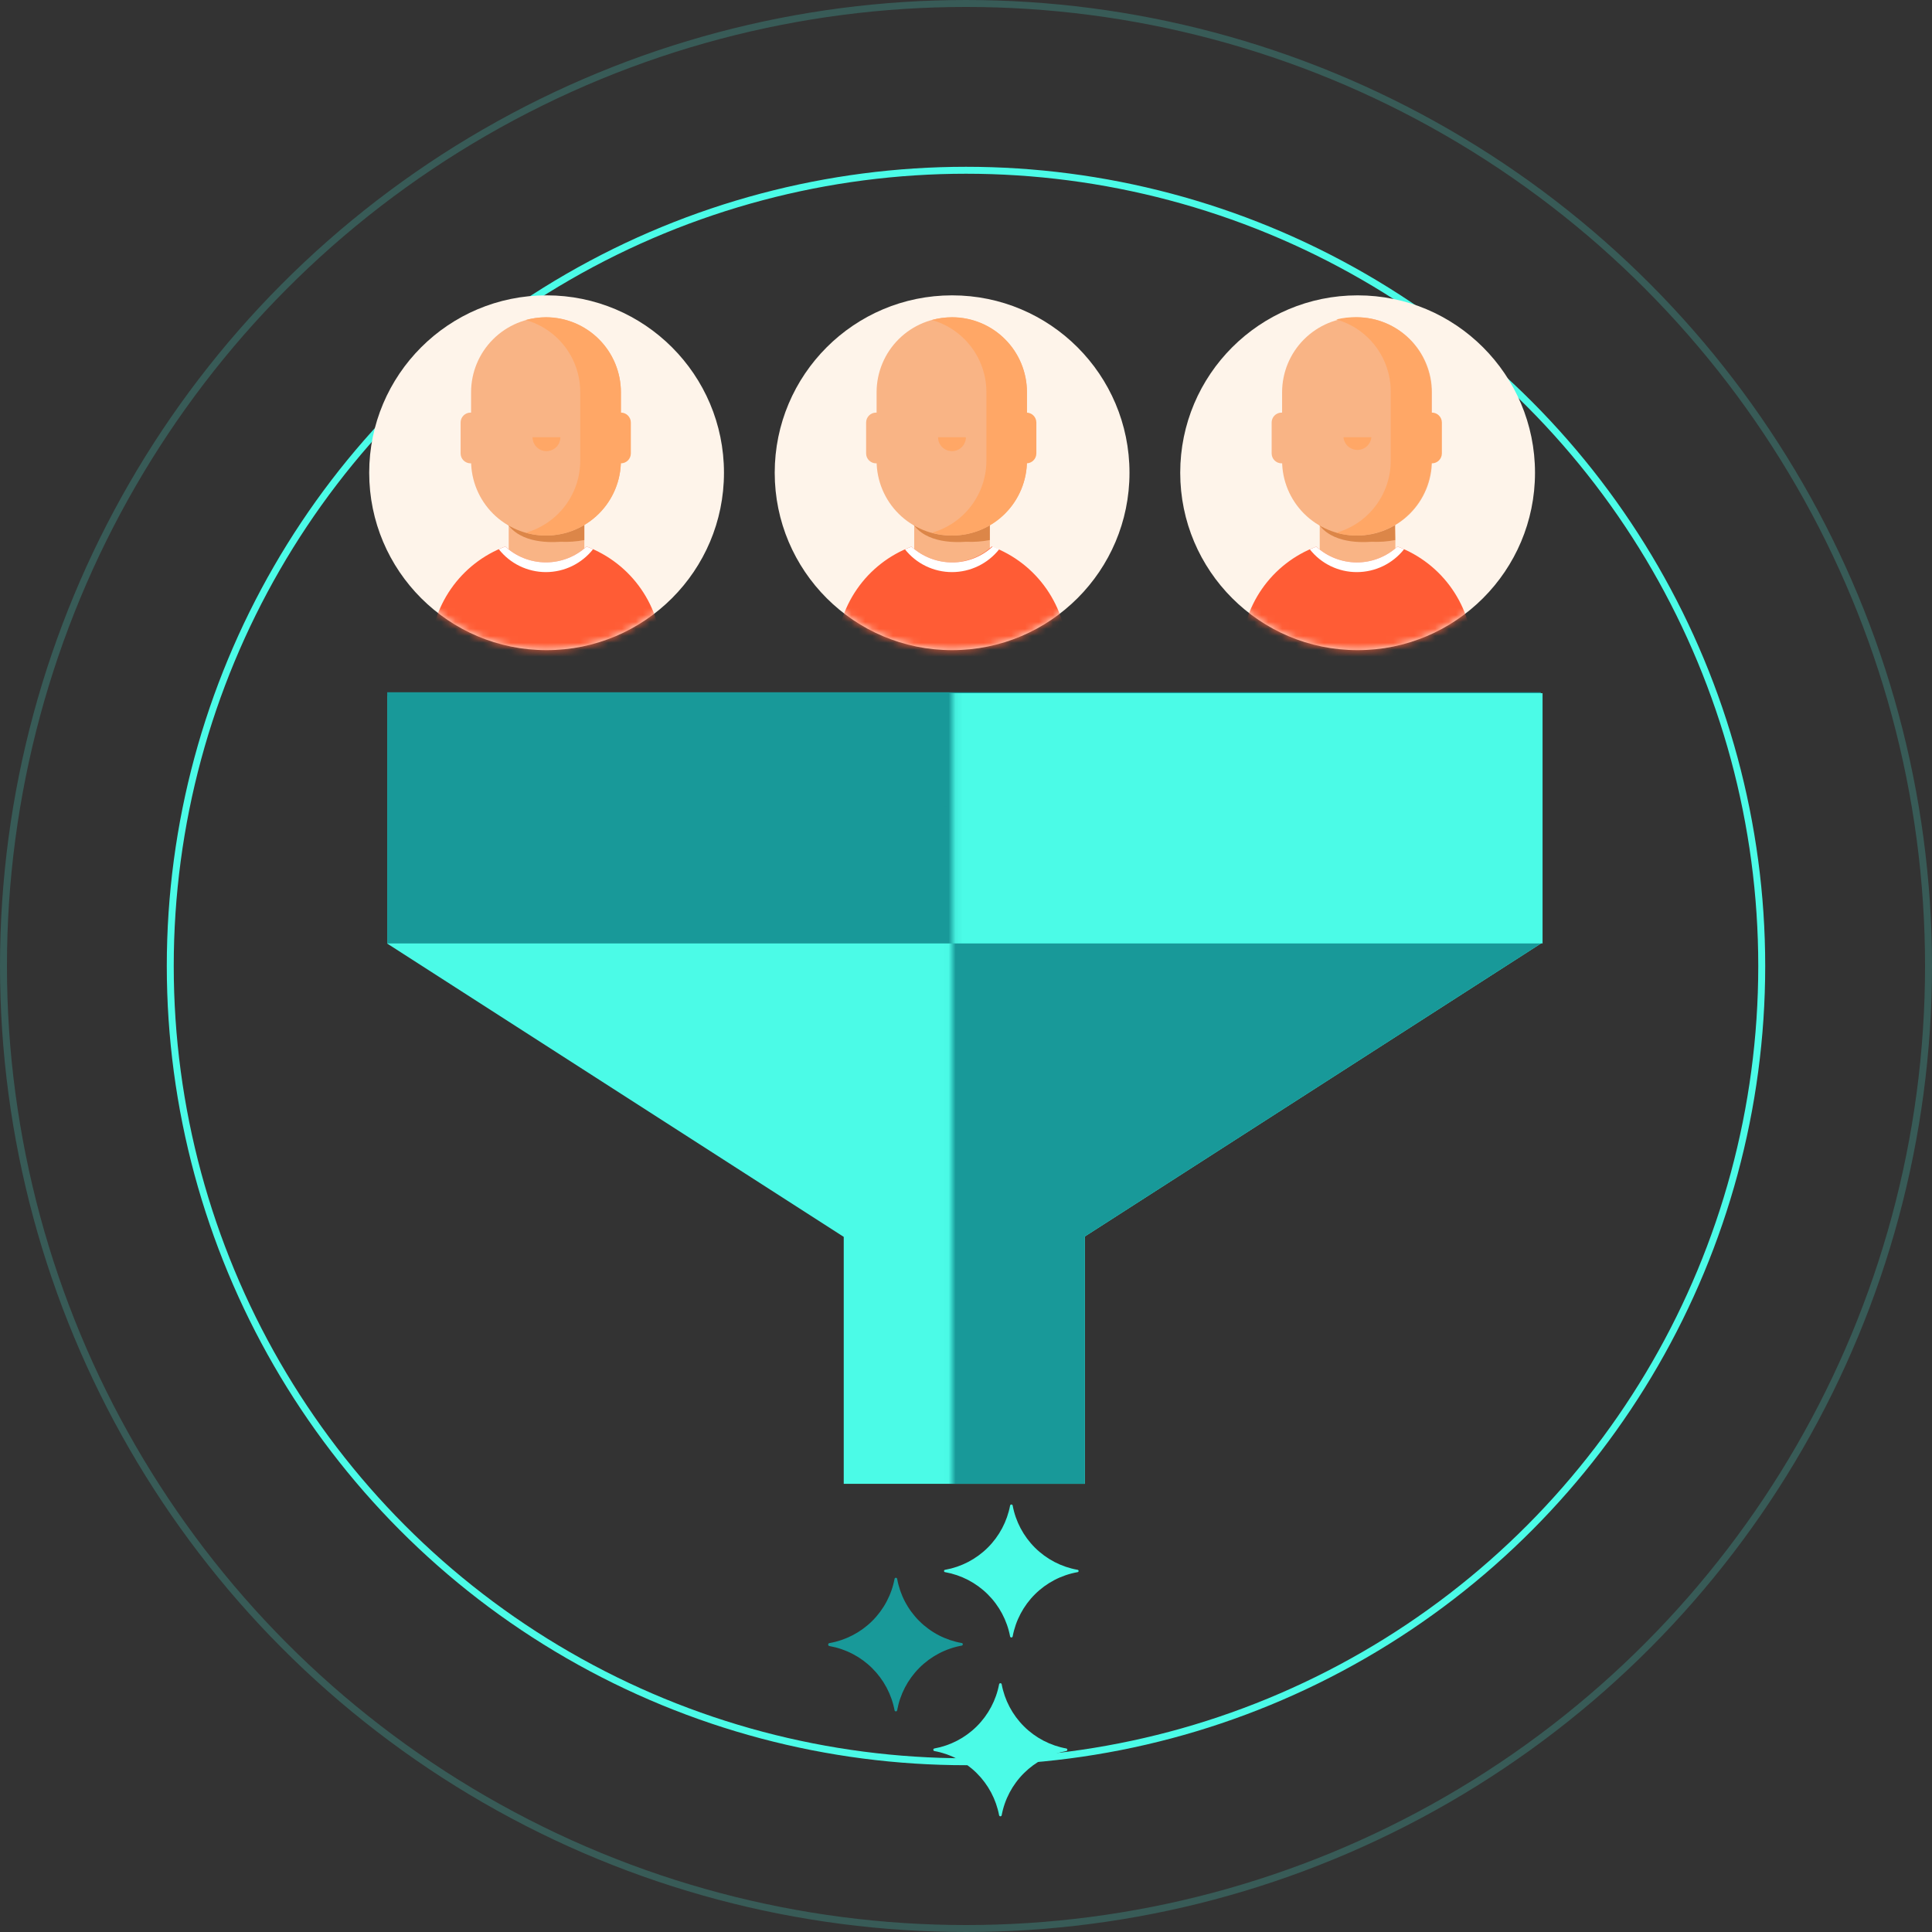 <svg width="278" height="278" viewBox="0 0 278 278" fill="none" xmlns="http://www.w3.org/2000/svg">
<rect x="0" y="0" width="278" height="278" fill="#333333" stroke="none"/>
<circle cx="139" cy="139" r="114.5" stroke="#4BFBE7"/>
<circle opacity="0.2" cx="139" cy="139" r="138.5" stroke="#4BFBE7"/>
<path d="M221.714 100.144H55.718V135.753H221.714V100.144Z" fill="#7BC492"/>
<path d="M221.714 135.772L156.101 177.919V213.509H121.407V177.976L55.718 135.772L64.029 115.413L121.407 127.289V116.061H156.101V127.27L213.422 115.413L221.714 135.772Z" fill="#4BFBE7"/>
<path d="M221.714 99.611H55.718V135.753H221.714V99.611Z" fill="#189999"/>
<mask id="mask0_625_2239" style="mask-type:luminance" maskUnits="userSpaceOnUse" x="136" y="94" width="103" height="138">
<path d="M238.145 94.216H136.98V231.027H238.145V94.216Z" fill="white"/>
</mask>
<g mask="url(#mask0_625_2239)">
<path d="M221.713 135.772L156.1 177.919V213.509H121.406V177.976L55.717 135.772L64.028 115.413L121.406 127.289V116.061H156.1V127.27L213.421 115.413L221.713 135.772Z" fill="#189999"/>
</g>
<mask id="mask1_625_2239" style="mask-type:luminance" maskUnits="userSpaceOnUse" x="137" y="74" width="108" height="90">
<path d="M244.875 74.944H137.114V163.584H244.875V74.944Z" fill="white"/>
</mask>
<g mask="url(#mask1_625_2239)">
<path d="M221.962 99.744H55.718V135.753H221.962V99.744Z" fill="#4BFBE7"/>
</g>
<path d="M136.008 225.881C138.321 225.465 140.453 224.357 142.121 222.702C143.789 221.048 144.915 218.925 145.349 216.616C145.362 216.578 145.386 216.545 145.418 216.521C145.451 216.498 145.49 216.485 145.53 216.485C145.57 216.485 145.609 216.498 145.642 216.521C145.674 216.545 145.699 216.578 145.711 216.616C146.139 218.925 147.261 221.048 148.926 222.703C150.592 224.358 152.722 225.467 155.033 225.881C155.078 225.881 155.122 225.899 155.154 225.931C155.186 225.963 155.204 226.007 155.204 226.052C155.204 226.098 155.186 226.141 155.154 226.173C155.122 226.206 155.078 226.224 155.033 226.224C152.722 226.638 150.592 227.746 148.926 229.401C147.261 231.056 146.139 233.18 145.711 235.488C145.699 235.526 145.674 235.559 145.642 235.583C145.609 235.607 145.57 235.619 145.53 235.619C145.49 235.619 145.451 235.607 145.418 235.583C145.386 235.559 145.362 235.526 145.349 235.488C144.915 233.179 143.789 231.057 142.121 229.402C140.453 227.748 138.321 226.639 136.008 226.224C135.963 226.224 135.919 226.206 135.887 226.173C135.855 226.141 135.837 226.098 135.837 226.052C135.837 226.007 135.855 225.963 135.887 225.931C135.919 225.899 135.963 225.881 136.008 225.881Z" fill="#4BFBE7"/>
<path d="M119.386 236.422C121.7 236.009 123.833 234.901 125.501 233.247C127.17 231.592 128.295 229.468 128.727 227.158C128.739 227.12 128.764 227.086 128.796 227.063C128.829 227.039 128.868 227.027 128.908 227.027C128.948 227.027 128.987 227.039 129.02 227.063C129.052 227.086 129.076 227.12 129.089 227.158C129.502 229.473 130.618 231.605 132.286 233.262C133.954 234.92 136.093 236.024 138.411 236.422C138.449 236.435 138.482 236.459 138.505 236.491C138.529 236.524 138.542 236.563 138.542 236.603C138.542 236.643 138.529 236.682 138.505 236.715C138.482 236.747 138.449 236.772 138.411 236.784C136.089 237.203 133.951 238.323 132.285 239.993C130.618 241.662 129.503 243.802 129.089 246.125C129.076 246.163 129.052 246.196 129.02 246.22C128.987 246.243 128.948 246.256 128.908 246.256C128.868 246.256 128.829 246.243 128.796 246.22C128.764 246.196 128.739 246.163 128.727 246.125C128.292 243.816 127.167 241.694 125.498 240.039C123.83 238.384 121.699 237.276 119.386 236.861C119.357 236.861 119.329 236.855 119.302 236.844C119.276 236.833 119.252 236.817 119.231 236.796C119.211 236.776 119.195 236.752 119.184 236.725C119.173 236.699 119.167 236.67 119.167 236.641C119.167 236.613 119.173 236.584 119.184 236.557C119.195 236.531 119.211 236.507 119.231 236.486C119.252 236.466 119.276 236.45 119.302 236.439C119.329 236.428 119.357 236.422 119.386 236.422Z" fill="#189999"/>
<path d="M134.427 251.596C136.739 251.18 138.871 250.072 140.539 248.417C142.207 246.763 143.333 244.641 143.768 242.332C143.78 242.293 143.804 242.26 143.837 242.237C143.869 242.213 143.909 242.2 143.949 242.2C143.989 242.2 144.028 242.213 144.061 242.237C144.093 242.26 144.117 242.293 144.13 242.332C144.558 244.64 145.679 246.763 147.345 248.418C149.01 250.074 151.14 251.182 153.451 251.596C153.49 251.608 153.523 251.633 153.546 251.665C153.57 251.698 153.582 251.737 153.582 251.777C153.582 251.817 153.57 251.856 153.546 251.889C153.523 251.921 153.49 251.946 153.451 251.958C151.14 252.372 149.01 253.48 147.345 255.136C145.679 256.791 144.558 258.914 144.13 261.222C144.117 261.261 144.093 261.294 144.061 261.317C144.028 261.341 143.989 261.354 143.949 261.354C143.909 261.354 143.869 261.341 143.837 261.317C143.804 261.294 143.78 261.261 143.768 261.222C143.333 258.914 142.207 256.791 140.539 255.137C138.871 253.482 136.739 252.374 134.427 251.958C134.389 251.946 134.356 251.921 134.332 251.889C134.309 251.856 134.296 251.817 134.296 251.777C134.296 251.737 134.309 251.698 134.332 251.665C134.356 251.633 134.389 251.608 134.427 251.596Z" fill="#4BFBE7"/>
<path d="M78.65 93.549C92.747 93.549 104.174 82.121 104.174 68.024C104.174 53.927 92.747 42.499 78.65 42.499C64.553 42.499 53.125 53.927 53.125 68.024C53.125 82.121 64.553 93.549 78.65 93.549Z" fill="#FEF4EA"/>
<mask id="mask2_625_2239" style="mask-type:luminance" maskUnits="userSpaceOnUse" x="53" y="42" width="52" height="52">
<path d="M78.65 93.549C92.747 93.549 104.174 82.121 104.174 68.024C104.174 53.927 92.747 42.499 78.65 42.499C64.553 42.499 53.125 53.927 53.125 68.024C53.125 82.121 64.553 93.549 78.65 93.549Z" fill="white"/>
</mask>
<g mask="url(#mask2_625_2239)">
<path d="M84.083 74.257H73.198V81.558H84.083V74.257Z" fill="#F9B485"/>
<path opacity="0.65" d="M84.083 77.708C82.966 77.925 81.827 78.008 80.69 77.956C78.784 78.089 74.171 78.146 72.531 74.543V74.257H84.083V77.708Z" fill="#CC6D29"/>
<path d="M78.574 45.664C75.712 45.664 72.968 46.8 70.944 48.824C68.921 50.847 67.784 53.591 67.784 56.453V66.289C67.784 67.705 68.063 69.107 68.606 70.415C69.148 71.723 69.943 72.911 70.945 73.912C71.948 74.912 73.137 75.705 74.446 76.245C75.755 76.785 77.158 77.062 78.574 77.059C79.988 77.059 81.388 76.781 82.695 76.24C84.002 75.698 85.189 74.905 86.189 73.905C87.189 72.905 87.983 71.718 88.524 70.411C89.065 69.104 89.344 67.704 89.344 66.289V56.453C89.344 53.595 88.21 50.853 86.191 48.83C84.171 46.808 81.432 45.669 78.574 45.664Z" fill="#F9B485"/>
<path d="M76.629 62.915C76.629 63.446 76.84 63.955 77.215 64.33C77.591 64.706 78.1 64.917 78.63 64.917C79.161 64.917 79.67 64.706 80.046 64.33C80.421 63.955 80.632 63.446 80.632 62.915H76.629Z" fill="#FFA766"/>
<path d="M78.554 45.645C77.569 45.652 76.589 45.786 75.638 46.045C77.898 46.681 79.889 48.038 81.307 49.91C82.725 51.782 83.492 54.066 83.491 56.415V66.289C83.492 68.638 82.725 70.922 81.307 72.794C79.889 74.666 77.898 76.023 75.638 76.659C76.586 76.928 77.568 77.063 78.554 77.059C81.412 77.059 84.154 75.925 86.177 73.906C88.2 71.887 89.339 69.147 89.344 66.289V56.415C89.339 53.557 88.2 50.817 86.177 48.798C84.154 46.779 81.412 45.645 78.554 45.645Z" fill="#FFA766"/>
<path d="M67.727 59.37H67.708C66.918 59.37 66.278 60.01 66.278 60.799V65.241C66.278 66.031 66.918 66.671 67.708 66.671H67.727C68.517 66.671 69.157 66.031 69.157 65.241V60.799C69.157 60.01 68.517 59.37 67.727 59.37Z" fill="#F9B485"/>
<path d="M89.344 59.37H89.325C88.536 59.37 87.895 60.01 87.895 60.799V65.241C87.895 66.031 88.536 66.671 89.325 66.671H89.344C90.134 66.671 90.774 66.031 90.774 65.241V60.799C90.774 60.01 90.134 59.37 89.344 59.37Z" fill="#FFA766"/>
<path d="M84.407 78.642C82.81 80.107 80.722 80.92 78.555 80.92C76.387 80.92 74.299 80.107 72.703 78.642C69.532 79.835 66.801 81.968 64.873 84.754C62.945 87.54 61.913 90.847 61.913 94.235V102.47H95.215V94.254C95.215 90.861 94.181 87.549 92.249 84.76C90.318 81.97 87.582 79.836 84.407 78.642Z" fill="#FF5C35"/>
<path d="M78.555 82.321C79.862 82.319 81.151 82.021 82.326 81.45C83.501 80.879 84.532 80.049 85.341 79.023L84.407 78.642C82.81 80.107 80.722 80.92 78.555 80.92C76.388 80.92 74.299 80.107 72.703 78.642L71.769 79.023C72.576 80.05 73.607 80.881 74.782 81.452C75.958 82.023 77.248 82.32 78.555 82.321Z" fill="white"/>
</g>
<path d="M137 93.549C151.097 93.549 162.525 82.121 162.525 68.024C162.525 53.927 151.097 42.499 137 42.499C122.903 42.499 111.476 53.927 111.476 68.024C111.476 82.121 122.903 93.549 137 93.549Z" fill="#FEF4EA"/>
<mask id="mask3_625_2239" style="mask-type:luminance" maskUnits="userSpaceOnUse" x="111" y="42" width="52" height="52">
<path d="M137 93.549C151.097 93.549 162.525 82.121 162.525 68.024C162.525 53.927 151.097 42.499 137 42.499C122.903 42.499 111.476 53.927 111.476 68.024C111.476 82.121 122.903 93.549 137 93.549Z" fill="white"/>
</mask>
<g mask="url(#mask3_625_2239)">
<path d="M142.433 74.257H131.548V81.558H142.433V74.257Z" fill="#F9B485"/>
<path opacity="0.65" d="M142.433 77.708C141.315 77.924 140.176 78.007 139.04 77.956C137.133 78.089 132.52 78.146 130.881 74.543V74.257H142.433V77.708Z" fill="#CC6D29"/>
<path d="M137 45.664C135.577 45.654 134.166 45.925 132.848 46.463C131.53 47.001 130.332 47.794 129.322 48.797C128.312 49.8 127.51 50.992 126.963 52.306C126.416 53.62 126.135 55.03 126.135 56.453V66.289C126.135 67.712 126.416 69.12 126.964 70.433C127.511 71.746 128.313 72.938 129.323 73.939C130.333 74.94 131.532 75.732 132.849 76.267C134.167 76.803 135.578 77.072 137 77.059C139.857 77.059 142.596 75.925 144.616 73.905C146.636 71.885 147.771 69.146 147.771 66.289V56.453C147.771 53.595 146.637 50.853 144.617 48.831C142.598 46.808 139.859 45.669 137 45.664Z" fill="#F9B485"/>
<path d="M134.979 62.915C134.979 63.446 135.19 63.955 135.566 64.33C135.941 64.706 136.45 64.917 136.981 64.917C137.512 64.917 138.021 64.706 138.396 64.33C138.772 63.955 138.983 63.446 138.983 62.915H134.979Z" fill="#FFA766"/>
<path d="M137 45.645C136.014 45.652 135.034 45.786 134.083 46.045C136.342 46.684 138.331 48.042 139.748 49.913C141.166 51.785 141.934 54.067 141.937 56.415V66.289C141.934 68.637 141.166 70.919 139.748 72.791C138.331 74.662 136.342 76.02 134.083 76.659C135.032 76.928 136.013 77.063 137 77.059C139.856 77.059 142.596 75.925 144.615 73.905C146.635 71.885 147.77 69.146 147.77 66.289V56.415C147.77 53.558 146.635 50.819 144.615 48.799C142.596 46.779 139.856 45.645 137 45.645Z" fill="#FFA766"/>
<path d="M126.077 59.37H126.058C125.268 59.37 124.628 60.01 124.628 60.799V65.241C124.628 66.031 125.268 66.671 126.058 66.671H126.077C126.866 66.671 127.506 66.031 127.506 65.241V60.799C127.506 60.01 126.866 59.37 126.077 59.37Z" fill="#F9B485"/>
<path d="M147.694 59.37H147.675C146.885 59.37 146.245 60.01 146.245 60.799V65.241C146.245 66.031 146.885 66.671 147.675 66.671H147.694C148.483 66.671 149.124 66.031 149.124 65.241V60.799C149.124 60.01 148.483 59.37 147.694 59.37Z" fill="#FFA766"/>
<path d="M142.719 78.642C141.161 80.086 139.124 80.901 137 80.929C134.836 80.923 132.751 80.115 131.148 78.661C127.974 79.85 125.24 81.981 123.312 84.768C121.383 87.555 120.353 90.865 120.358 94.254V102.489H153.565V94.254C153.565 90.856 152.526 87.539 150.587 84.749C148.649 81.958 145.903 79.827 142.719 78.642Z" fill="#FF5C35"/>
<path d="M137 82.321C138.307 82.318 139.596 82.019 140.771 81.448C141.946 80.877 142.977 80.048 143.786 79.023L142.833 78.642C141.247 80.112 139.163 80.929 137 80.929C134.836 80.923 132.751 80.115 131.148 78.661L130.214 79.042C131.024 80.066 132.055 80.893 133.23 81.461C134.406 82.029 135.695 82.323 137 82.321Z" fill="white"/>
</g>
<path d="M195.35 93.549C209.447 93.549 220.875 82.121 220.875 68.024C220.875 53.927 209.447 42.499 195.35 42.499C181.253 42.499 169.825 53.927 169.825 68.024C169.825 82.121 181.253 93.549 195.35 93.549Z" fill="#FEF4EA"/>
<mask id="mask4_625_2239" style="mask-type:luminance" maskUnits="userSpaceOnUse" x="169" y="42" width="52" height="52">
<path d="M195.35 93.549C209.447 93.549 220.875 82.121 220.875 68.024C220.875 53.927 209.447 42.499 195.35 42.499C181.253 42.499 169.825 53.927 169.825 68.024C169.825 82.121 181.253 93.549 195.35 93.549Z" fill="white"/>
</mask>
<g mask="url(#mask4_625_2239)">
<path d="M200.783 74.258H189.898V81.558H200.783V74.258Z" fill="#F9B485"/>
<path opacity="0.65" d="M200.764 77.708C199.647 77.926 198.508 78.009 197.371 77.956C195.465 78.089 190.871 78.146 189.231 74.543V74.258H200.669L200.764 77.708Z" fill="#CC6D29"/>
<path d="M195.255 45.664C192.396 45.669 189.657 46.808 187.638 48.831C185.618 50.853 184.484 53.595 184.484 56.453V66.289C184.484 67.704 184.763 69.104 185.304 70.411C185.845 71.718 186.639 72.905 187.639 73.905C189.659 75.925 192.398 77.06 195.255 77.06C196.671 77.062 198.073 76.785 199.382 76.245C200.691 75.705 201.881 74.912 202.883 73.912C203.885 72.912 204.68 71.723 205.222 70.415C205.765 69.108 206.044 67.705 206.044 66.289V56.453C206.044 53.592 204.907 50.847 202.884 48.824C200.861 46.801 198.116 45.664 195.255 45.664Z" fill="#F9B485"/>
<path d="M193.311 62.915C193.359 63.415 193.592 63.879 193.964 64.216C194.336 64.553 194.82 64.74 195.322 64.74C195.824 64.74 196.308 64.553 196.679 64.216C197.051 63.879 197.284 63.415 197.333 62.915H193.311Z" fill="#FFA766"/>
<path d="M195.255 45.645C194.254 45.62 193.254 45.728 192.281 45.969C194.538 46.608 196.525 47.967 197.939 49.839C199.353 51.711 200.118 53.993 200.116 56.339V66.213C200.134 68.572 199.378 70.872 197.962 72.759C196.547 74.646 194.551 76.016 192.281 76.659C193.23 76.93 194.212 77.064 195.198 77.06C198.054 77.06 200.794 75.925 202.814 73.905C204.833 71.885 205.968 69.146 205.968 66.289V56.415C205.968 53.568 204.841 50.837 202.834 48.819C200.826 46.801 198.102 45.66 195.255 45.645Z" fill="#FFA766"/>
<path d="M184.427 59.37H184.408C183.619 59.37 182.979 60.01 182.979 60.799V65.241C182.979 66.031 183.619 66.671 184.408 66.671H184.427C185.217 66.671 185.857 66.031 185.857 65.241V60.799C185.857 60.01 185.217 59.37 184.427 59.37Z" fill="#F9B485"/>
<path d="M206.044 59.37H206.025C205.236 59.37 204.596 60.01 204.596 60.799V65.241C204.596 66.031 205.236 66.671 206.025 66.671H206.044C206.834 66.671 207.474 66.031 207.474 65.241V60.799C207.474 60.01 206.834 59.37 206.044 59.37Z" fill="#FFA766"/>
<path d="M201.088 78.642C199.5 80.109 197.417 80.926 195.255 80.929C193.09 80.927 191.004 80.118 189.403 78.661C186.229 79.85 183.495 81.981 181.566 84.768C179.638 87.555 178.608 90.865 178.613 94.254V102.489H211.915V94.254C211.917 90.858 210.88 87.543 208.945 84.753C207.01 81.963 204.269 79.831 201.088 78.642Z" fill="#FF5C35"/>
<path d="M195.255 82.321C196.561 82.318 197.85 82.02 199.026 81.449C200.201 80.877 201.232 80.048 202.041 79.023L201.088 78.642C199.5 80.109 197.418 80.926 195.255 80.929C193.09 80.927 191.004 80.118 189.403 78.661L188.469 79.042C189.277 80.068 190.308 80.897 191.483 81.465C192.659 82.033 193.949 82.326 195.255 82.321Z" fill="white"/>
</g>
</svg>
